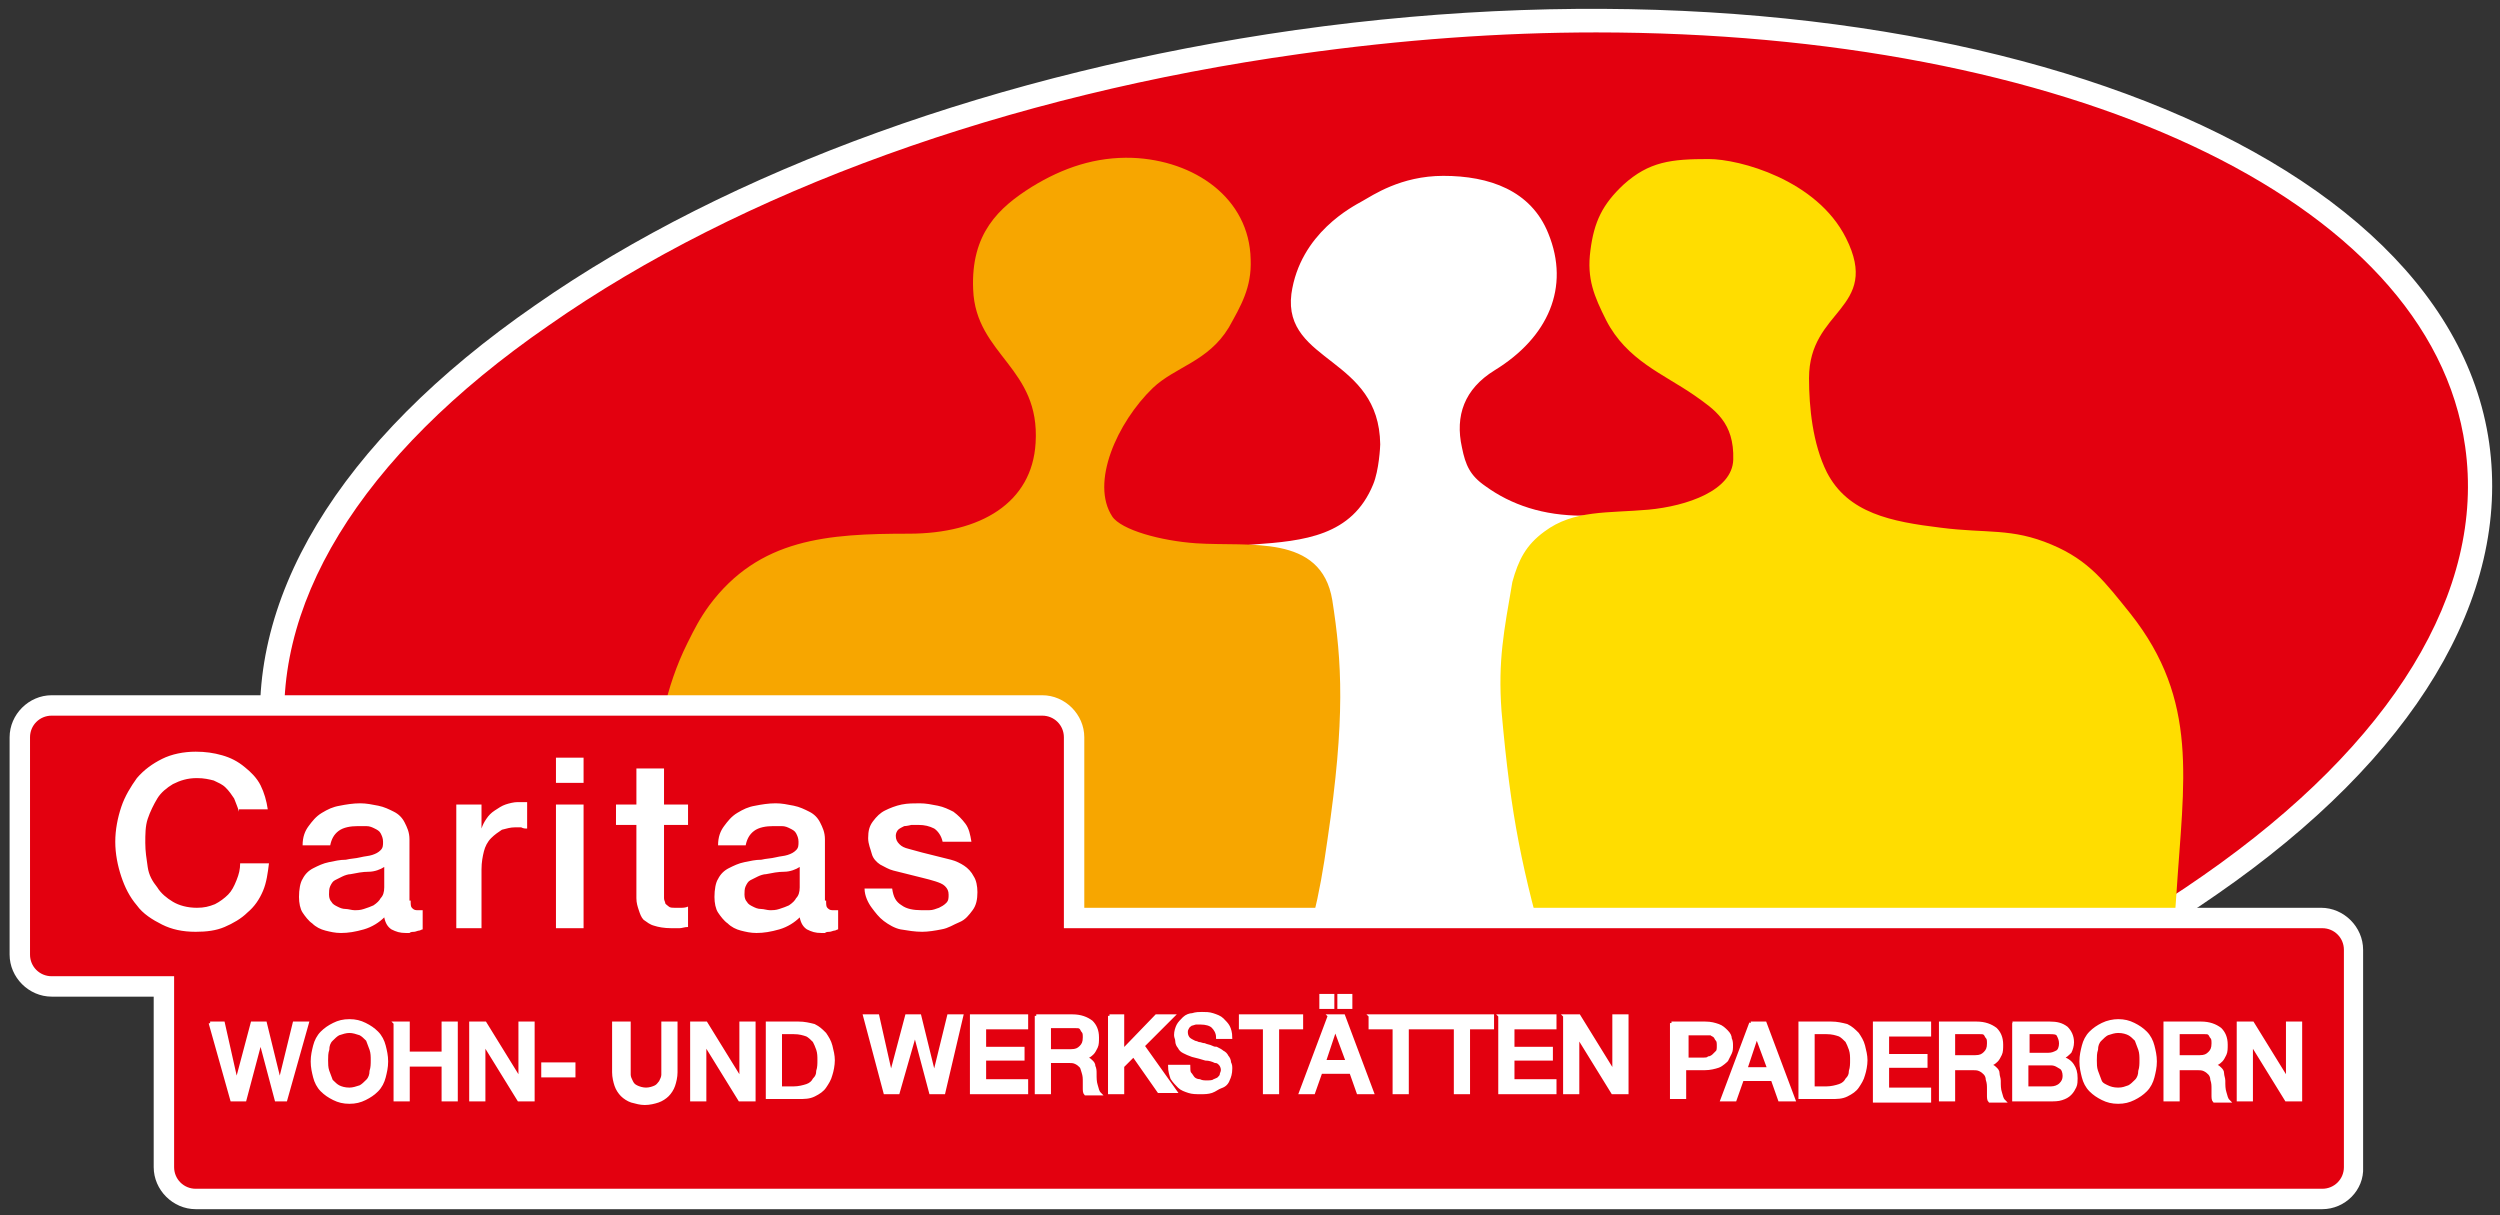 <?xml version="1.0" encoding="UTF-8"?> <svg xmlns="http://www.w3.org/2000/svg" xmlns:xlink="http://www.w3.org/1999/xlink" viewBox="0 0 208.2 101.2"><rect x="0" y="0" width="208.2" height="101.2" fill="#333333" stroke="none"/><style>.st0{fill:#E3000F;} .st1{fill:#FFFFFF;} .st2{clip-path:url(#SVGID_2_);fill:#FFFFFF;stroke:#FFFFFF;stroke-width:0.31;stroke-miterlimit:3.864;} .st3{clip-path:url(#SVGID_2_);fill:#FFDD00;stroke:#FFDD00;stroke-width:0.31;stroke-miterlimit:3.864;} .st4{clip-path:url(#SVGID_2_);fill:#F7A600;stroke:#F7A600;stroke-width:0.31;stroke-miterlimit:3.864;} .st5{fill:#FFFFFF;stroke:#FFFFFF;stroke-width:0.25;stroke-miterlimit:10;}</style><path d="M22.9 62.9c-3.6-25.7 34.5-52.2 85.2-59.4 50.7-7.1 94.7 7.9 98.3 33.6 3.6 25.7-34.5 52.2-85.2 59.4-50.7 7.1-94.7-8-98.3-33.6z" class="st0"></path><path d="M96.5 99.2c-40 0-71.6-14.4-74.6-36.2-1.8-12.8 6.2-26.2 22.7-37.6C60.8 14.1 83.3 6 107.9 2.5c51.1-7.2 95.7 8.3 99.4 34.4 1.8 12.8-6.2 26.2-22.7 37.6-16.2 11.3-38.7 19.4-63.4 22.9-8.4 1.2-16.7 1.8-24.7 1.8zm36.4-96.5c-7.9 0-16.2.6-24.7 1.8-24.3 3.4-46.5 11.4-62.5 22.6C29.9 38 22.2 50.7 23.9 62.7 27.4 87.8 71 102.5 121 95.5c24.3-3.4 46.5-11.4 62.5-22.6 15.8-11 23.5-23.7 21.8-35.7-2.9-20.8-33.5-34.5-72.4-34.5z" class="st1"></path><defs><path id="SVGID_1_" d="M22.9 62.9c-3.6-25.7 34.5-52.2 85.2-59.4 50.7-7.1 94.7 7.9 98.3 33.6 3.6 25.7-34.5 52.2-85.2 59.4-50.7 7.1-94.7-8-98.3-33.6z"></path></defs><clipPath id="SVGID_2_"><use xlink:href="#SVGID_1_" overflow="visible"></use></clipPath><path d="M137.3 101.8c-5.7 1.3-11.2 2.6-18.5 2.2-8.3-.5-12.5-2.8-20.3-5.2-6.1-1.9-9.5-3.1-15.4-5.4-.7-8.4.5-13.8 2-21.5 1.7-8.7 5.9-15.3 10.1-20.1 2.9-3.3 6.1-6.1 9.2-6.3 4.2-.3 8.3-.7 10.1-5.1.5-1.2.6-3.2.6-3.4-.1-7.4-8.1-6.9-7.4-12.5.7-5 5.1-7.2 5.8-7.6.9-.5 3.2-2.1 6.7-2.1 3.8 0 7.2 1.2 8.6 4.7 1.8 4.4 0 8.5-4.4 11.2-2.6 1.6-3.4 3.9-2.8 6.6.3 1.5.7 2.4 2 3.3 2.2 1.6 4.9 2.5 8.2 2.5 4 0 8.4 3.4 11.4 7.9 4.2 6.3 3.8 11.5 4.4 20.5.9 12.3-2 26.1-3.4 26.9-3.3 2.2-6.9 3.4-6.9 3.4z" class="st2"></path><path d="M129.2 80.5c-2.3-8.2-3.2-12.3-4-21.3-.3-4.2.2-6.6.9-10.7.5-1.8 1.1-3 2.6-4.1 2.4-1.8 5.2-1.5 8.6-1.8 3.2-.3 7.1-1.6 7.2-4.3.1-3.2-1.6-4.3-3.3-5.5-2.6-1.8-5.6-2.9-7.3-6.2-1-2-1.6-3.4-1.3-5.7.3-2.4 1-3.8 2.7-5.4 2.1-1.9 3.9-2.1 7-2.1 2.5 0 8.9 1.7 11.3 6.5 2.9 5.8-3.1 5.7-3.1 11.6 0 2.4.3 5.5 1.5 7.9 1.8 3.5 5.5 4.2 9.6 4.7 3.9.5 5.9 0 9.2 1.4 3.1 1.3 4.4 3.1 6.5 5.7 5.7 7.2 4.4 13.8 3.8 23.2-.7 10.8-3 27.7-3 27.7s-15.9-2.3-26.2-2.3c-5.7 0-10.3 1-14.7 1.9.1.1-5.6-12.6-8-21.2z" class="st3"></path><path d="M98.5 98.8c-3.2-.9-6.5-1.7-10.6-1.9-12.2-.6-31 4-31 4s-2.2-20.4-2.2-26.2c0-5.4-1-13.7 2.7-21.1.6-1.2 1-2 1.8-3.1 4.1-5.5 9.7-5.9 16.5-5.9 6 0 10.4-2.6 10.7-7.7.4-6.4-5-7.4-5.2-12.8-.2-4.6 2.1-6.7 4.8-8.4 2.6-1.6 5.3-2.5 8.3-2.4 5.1.2 9.6 3.3 9.7 8.3.1 2.3-.8 3.8-1.8 5.6-1.7 2.8-4.4 3.2-6.3 5-3 2.9-5.3 8-3.4 10.9.8 1.2 4.2 2.1 7.1 2.3 4.5.3 10.3-.8 11.2 4.6.8 5.1 1.1 9.8-.4 19.9-.7 5-1.4 7.8-3.1 12.6-2.5 6.7-8.8 16.3-8.8 16.3z" class="st4"></path><path d="M89.5 76.5h103.9c1.5 0 2.6 1.2 2.6 2.6v18.1c0 1.5-1.2 2.6-2.6 2.6H16.3c-1.5 0-2.6-1.2-2.6-2.6V82.1H4.3c-1.5 0-2.6-1.2-2.6-2.6V61.4c0-1.5 1.2-2.6 2.6-2.6h82.5c1.5 0 2.6 1.2 2.6 2.6l.1 15.1z" class="st0"></path><path d="M193.4 100.7H16.3c-1.9 0-3.5-1.6-3.5-3.5V83H4.3C2.4 83 .8 81.4.8 79.5V61.4c0-1.9 1.6-3.5 3.5-3.5h82.5c1.9 0 3.5 1.6 3.5 3.5v14.2h103c1.9 0 3.5 1.6 3.5 3.5v18.1c.1 1.9-1.5 3.5-3.4 3.5zM14.5 81.3v15.9c0 1 .8 1.8 1.8 1.8h177.1c1 0 1.8-.8 1.8-1.8V79.1c0-1-.8-1.8-1.8-1.8H88.6V61.4c0-1-.8-1.8-1.8-1.8H4.3c-1 0-1.8.8-1.8 1.8v18.1c0 1 .8 1.8 1.8 1.8h10.2z" class="st1"></path><g><path d="M19.9 67.6c-.1-.4-.3-.8-.4-1.1-.2-.3-.4-.6-.7-.9-.3-.3-.6-.4-1-.6-.4-.1-.8-.2-1.4-.2-.8 0-1.4.2-2 .5-.5.3-1 .7-1.3 1.2-.3.5-.6 1.1-.8 1.7s-.2 1.3-.2 2 .1 1.3.2 2 .4 1.2.8 1.7c.3.5.8.9 1.3 1.2s1.2.5 2 .5c.6 0 1-.1 1.5-.3.4-.2.8-.5 1.1-.8.3-.3.5-.7.7-1.2s.3-.9.3-1.4h2.4c-.1.8-.2 1.6-.5 2.3-.3.7-.7 1.3-1.3 1.8-.5.5-1.2.9-1.9 1.2-.7.3-1.5.4-2.4.4-1.1 0-2-.2-2.8-.6-.8-.4-1.6-.9-2.1-1.6-.6-.7-1-1.5-1.3-2.4-.3-.9-.5-1.9-.5-2.9s.2-2 .5-2.9.8-1.7 1.3-2.4c.6-.7 1.3-1.2 2.1-1.6.8-.4 1.8-.6 2.8-.6.8 0 1.5.1 2.2.3.7.2 1.3.5 1.9 1 .5.4 1 .9 1.3 1.5.3.6.5 1.3.6 2h-2.4zM34.2 75c0 .3 0 .5.1.6.1.1.2.2.4.2h.5v1.6c-.1 0-.2.1-.3.1-.1 0-.3.1-.4.1s-.3 0-.4.1h-.3c-.5 0-.8-.1-1.2-.3-.3-.2-.5-.5-.6-1-.4.4-1 .8-1.7 1-.7.2-1.3.3-1.9.3-.5 0-.9-.1-1.3-.2s-.8-.3-1.1-.6c-.3-.2-.6-.6-.8-.9s-.3-.8-.3-1.3c0-.6.1-1.2.3-1.5.2-.4.5-.7.9-.9.4-.2.8-.4 1.3-.5.5-.1.9-.2 1.4-.2.4-.1.8-.1 1.2-.2s.7-.1 1-.2c.3-.1.5-.2.7-.4.2-.2.2-.4.2-.7 0-.3-.1-.5-.2-.7-.1-.2-.3-.3-.5-.4-.2-.1-.4-.2-.7-.2h-.7c-.6 0-1.2.1-1.6.4s-.6.7-.7 1.2h-2.3c0-.7.2-1.2.5-1.6s.6-.8 1.1-1.1.9-.5 1.5-.6c.5-.1 1.1-.2 1.7-.2.5 0 1 .1 1.5.2s.9.3 1.3.5.7.5.9.9c.2.4.4.8.4 1.4V75zM32 72.2c-.3.2-.8.4-1.3.4s-1 .1-1.5.2c-.2 0-.5.1-.7.2l-.6.3c-.2.1-.3.3-.4.5-.1.2-.1.5-.1.7 0 .3.1.5.2.6.1.2.3.3.5.4.2.1.4.2.7.2.2 0 .5.1.7.1.3 0 .5 0 .8-.1.3-.1.6-.2.8-.3.3-.2.5-.4.6-.6.2-.2.3-.5.3-.9v-1.7zm6-5.2h2.1v2c.1-.3.2-.5.4-.8.2-.3.4-.5.7-.7.3-.2.6-.4.9-.5.3-.1.7-.2 1-.2h.8V69c-.2 0-.3 0-.5-.1h-.5c-.4 0-.7.1-1.1.2-.3.2-.6.4-.9.7-.3.3-.5.7-.6 1.1-.1.4-.2.9-.2 1.5v4.9H38V67zm8.3-3.9h2.3v2.1h-2.3v-2.1zm0 3.9h2.3v10.3h-2.3V67zm5 0H53v-3h2.3v3h2v1.7h-2v6.1c0 .2.1.3.1.4s.2.2.3.3c.1.1.3.1.6.1h.5s.3 0 .5-.1v1.7c-.3 0-.5.1-.7.1h-.7c-.6 0-1.1-.1-1.4-.2-.4-.1-.6-.3-.9-.5-.2-.2-.3-.5-.4-.8s-.2-.6-.2-1v-6.1h-1.7V67zm17.5 8c0 .3 0 .5.1.6.1.1.2.2.4.2h.5v1.6c-.1 0-.2.1-.3.1-.1 0-.3.1-.4.1s-.3 0-.4.1h-.3c-.5 0-.8-.1-1.2-.3-.3-.2-.5-.5-.6-1-.4.4-1 .8-1.7 1-.7.2-1.3.3-1.9.3-.5 0-.9-.1-1.3-.2s-.8-.3-1.1-.6c-.3-.2-.6-.6-.8-.9s-.3-.8-.3-1.3c0-.6.1-1.2.3-1.5.2-.4.5-.7.9-.9.4-.2.8-.4 1.3-.5.5-.1.9-.2 1.4-.2.4-.1.8-.1 1.2-.2s.7-.1 1-.2c.3-.1.5-.2.7-.4.2-.2.2-.4.2-.7 0-.3-.1-.5-.2-.7-.1-.2-.3-.3-.5-.4-.2-.1-.4-.2-.7-.2h-.7c-.6 0-1.2.1-1.6.4s-.6.7-.7 1.2h-2.3c0-.7.2-1.2.5-1.6s.6-.8 1.1-1.1.9-.5 1.5-.6c.5-.1 1.1-.2 1.7-.2.5 0 1 .1 1.5.2s.9.3 1.3.5.7.5.9.9c.2.4.4.8.4 1.4V75zm-2.2-2.8c-.3.2-.8.4-1.3.4s-1 .1-1.5.2c-.2 0-.5.1-.7.2l-.6.3c-.2.1-.3.3-.4.5-.1.2-.1.5-.1.7 0 .3.1.5.2.6.1.2.3.3.5.4.2.1.4.2.7.2.2 0 .5.1.7.1.3 0 .5 0 .8-.1.3-.1.6-.2.8-.3.3-.2.5-.4.6-.6.2-.2.3-.5.3-.9v-1.7zm7.7 1.8c.1.7.3 1.1.8 1.4.4.3 1 .4 1.6.4h.7c.3 0 .5-.1.8-.2.2-.1.4-.2.6-.4.2-.2.2-.4.2-.7 0-.3-.1-.5-.3-.7-.2-.2-.5-.3-.8-.4s-.7-.2-1.1-.3l-1.2-.3-1.2-.3c-.4-.1-.7-.3-1.1-.5-.3-.2-.6-.5-.7-.9s-.3-.8-.3-1.3c0-.6.1-1 .4-1.4.3-.4.6-.7 1-.9.4-.2.9-.4 1.4-.5.5-.1 1-.1 1.5-.1s1 .1 1.5.2.9.3 1.3.5c.4.3.7.6 1 1 .3.4.4.9.5 1.5h-2.4c-.1-.5-.4-.9-.7-1.1-.4-.2-.8-.3-1.3-.3h-.6s-.4.1-.6.1c-.2.1-.4.2-.5.3s-.2.3-.2.5c0 .3.1.5.3.7s.4.3.8.4.7.2 1.1.3l1.2.3 1.2.3c.4.1.8.3 1.1.5.3.2.6.5.8.9.2.3.3.8.3 1.3 0 .6-.1 1.1-.4 1.5-.3.4-.6.8-1.1 1s-.9.5-1.5.6c-.5.1-1.1.2-1.6.2-.6 0-1.2-.1-1.8-.2-.5-.1-1-.4-1.4-.7-.4-.3-.7-.7-1-1.1s-.6-1-.6-1.6h2.3z" class="st1"></path></g><g><path d="M17.5 85.2h1.1l1.1 4.9 1.3-4.9h1.1l1.2 4.9 1.2-4.9h1.1l-1.8 6.4H23l-1.3-4.9-1.3 4.9h-1.1l-1.8-6.4zm11.6-.2c.5 0 .9.1 1.3.3.4.2.7.4 1 .7.3.3.5.7.6 1.1.1.4.2.8.2 1.3s-.1.9-.2 1.3-.3.8-.6 1.1c-.3.3-.6.5-1 .7-.4.2-.8.3-1.3.3s-.9-.1-1.3-.3-.7-.4-1-.7c-.3-.3-.5-.7-.6-1.1-.1-.4-.2-.8-.2-1.3s.1-.9.2-1.3.3-.8.6-1.1c.3-.3.6-.5 1-.7s.8-.3 1.3-.3zm0 .9c-.3 0-.6.1-.9.2-.2.1-.4.3-.6.5-.2.2-.3.5-.3.8-.1.3-.1.6-.1.9 0 .3 0 .6.1.9.1.3.2.5.3.8.2.2.4.4.6.5.2.1.5.2.9.2.3 0 .6-.1.9-.2.2-.1.4-.3.6-.5.2-.2.3-.5.3-.8.1-.3.1-.6.1-.9 0-.3 0-.6-.1-.9-.1-.3-.2-.5-.3-.8-.2-.2-.4-.4-.6-.5-.3-.1-.6-.2-.9-.2zm3.8-.7H34v2.5h2.9v-2.5H38v6.4h-1.1v-2.9H34v2.9h-1.1v-6.4zm6.3 0h1.2l2.9 4.7v-4.7h1.1v6.4h-1.2l-2.9-4.7v4.7h-1.1v-6.4zm6 3.4h2.6v1h-2.6v-1z" class="st5"></path></g><g><path d="M51.3 85.2h1.1v4.3c0 .2.1.4.2.6s.2.3.4.4.5.2.8.2.6-.1.8-.2.3-.3.4-.4c.1-.2.2-.4.2-.6v-4.3h1.1v4.1c0 .4-.1.8-.2 1.1-.1.3-.3.6-.5.8-.2.2-.5.4-.8.5-.3.1-.7.2-1.1.2-.4 0-.7-.1-1.1-.2-.3-.1-.6-.3-.8-.5-.2-.2-.4-.5-.5-.8s-.2-.7-.2-1.1v-4.1zm6.3 0h1.2l2.9 4.7v-4.7h1.1v6.4h-1.2l-2.9-4.7v4.7h-1.1v-6.4zm6.3 0h2.6c.5 0 .9.1 1.3.2.4.2.6.4.9.7.2.3.4.6.5 1s.2.8.2 1.2c0 .4-.1.9-.2 1.2-.1.4-.3.7-.5 1-.2.3-.5.5-.9.7-.4.2-.8.2-1.3.2h-2.6v-6.2zm1.1 5.4h1.1c.4 0 .8-.1 1.1-.2.3-.1.5-.3.6-.5.2-.2.3-.4.3-.7.1-.3.1-.6.1-.9s0-.6-.1-.9c-.1-.3-.2-.5-.3-.7-.2-.2-.4-.4-.6-.5-.3-.1-.6-.2-1.1-.2H65v4.6z" class="st5"></path></g><g><path d="M72 84.6h1.1l1.1 4.9 1.3-4.9h1.1l1.2 4.9 1.2-4.9h1.1L78.6 91h-1.1l-1.3-4.9-1.4 4.9h-1.1L72 84.6zm8.9 0h4.6v1H82v1.7h3.2v.9H82V90h3.5v1h-4.6v-6.4zm5.4 0h3c.7 0 1.2.2 1.6.5.3.3.5.7.5 1.3 0 .3 0 .6-.1.8-.1.2-.2.4-.3.5s-.2.2-.4.3c-.1.1-.2.1-.3.1.1 0 .2 0 .3.1.1 0 .2.1.3.2.1.1.2.2.2.4.1.2.1.4.1.6 0 .4 0 .7.1 1 .1.3.1.5.3.7h-1.2c-.1-.1-.1-.3-.1-.5v-.5c0-.3 0-.5-.1-.8s-.1-.4-.2-.5c-.1-.1-.2-.2-.4-.3-.2-.1-.4-.1-.6-.1h-1.6V91h-1.1v-6.4zm1.1 2.9h1.8c.4 0 .6-.1.8-.3.2-.2.3-.4.3-.8 0-.2 0-.4-.1-.5-.1-.1-.1-.2-.2-.3-.1-.1-.2-.1-.4-.1h-2.2v2zm5-2.9h1.1v2.9l2.8-2.9h1.4l-2.5 2.5 2.7 3.8h-1.4l-2.1-3-.9.9V91h-1.1v-6.4z" class="st5"></path><path d="M99 88.8c0 .2 0 .5.1.6s.2.3.3.4c.1.1.3.2.5.2.2.1.4.1.6.1.2 0 .5 0 .6-.1.2-.1.3-.1.4-.2s.2-.2.2-.3c0-.1.1-.2.1-.4s-.1-.4-.2-.5c-.1-.1-.2-.2-.4-.2-.2-.1-.5-.2-.8-.2-.3-.1-.7-.2-1.1-.3-.3-.1-.5-.2-.7-.3-.2-.1-.3-.2-.4-.4-.1-.1-.2-.3-.2-.5s-.1-.3-.1-.5c0-.3.1-.6.2-.8s.3-.4.5-.6c.2-.2.5-.3.7-.3.3-.1.6-.1.8-.1.3 0 .6 0 .9.1.3.1.6.2.8.4.2.2.4.4.5.6s.2.5.2.9h-1.1c0-.4-.2-.7-.4-.9s-.6-.3-1-.3h-.4c-.1 0-.3.1-.4.1-.1.1-.2.1-.3.3s-.1.2-.1.4.1.4.2.5c.1.1.3.2.5.3 0 0 .1 0 .3.1.2 0 .3.1.5.1.2.1.4.1.6.2s.3.1.4.1c.2.1.4.2.5.3.2.1.3.2.4.4.1.1.2.3.2.5.1.2.1.3.1.5 0 .4-.1.7-.2.9-.1.3-.3.5-.6.6s-.5.3-.8.4c-.3.1-.6.1-.9.1-.4 0-.7 0-1-.1s-.6-.2-.8-.4c-.2-.2-.4-.4-.6-.7-.1-.3-.2-.6-.2-1H99zm4.3-4.2h5.1v1h-2V91h-1.1v-5.4h-2v-1zm7.4 0h1.2l2.4 6.4h-1.2l-.6-1.7H110l-.6 1.7h-1.1l2.4-6.4zm-.7-.7v-1h1v1h-1zm.3 4.5h1.9l-1-2.7-.9 2.7zm2.2-5.5v1h-1v-1h1zm1.6 1.7h5.1v1h-2V91h-1.1v-5.4h-2v-1zm5.1 0h5.1v1h-2V91h-1.1v-5.4h-2v-1zm5.7 0h4.6v1H126v1.7h3.2v.9H126V90h3.5v1h-4.6v-6.4zm5.4 0h1.2l2.9 4.7v-4.7h1.1V91h-1.2l-2.9-4.7V91h-1.1v-6.4z" class="st5"></path></g><g><path d="M139.2 85.2h2.8c.5 0 .8.1 1.1.2.3.1.5.3.7.5.2.2.3.4.3.6.1.2.1.4.1.6 0 .2 0 .4-.1.6l-.3.6s-.4.4-.7.5c-.3.1-.7.2-1.1.2h-1.7v2.4h-1.1v-6.2zm1.1 3h1.6c.1 0 .3 0 .4-.1.1 0 .3-.1.4-.2l.3-.3c.1-.1.1-.3.1-.5s0-.4-.1-.5-.1-.2-.2-.3-.2-.1-.3-.2h-2v2.1z" class="st5"></path></g><g><path d="M145.8 85.2h1.2l2.4 6.4h-1.2l-.6-1.7h-2.5l-.6 1.7h-1.1l2.4-6.4zm-.4 3.8h1.9l-1-2.7-.9 2.7zm4.5-3.8h2.6c.5 0 .9.1 1.3.2.4.2.6.4.9.7.2.3.4.6.5 1s.2.8.2 1.2c0 .4-.1.9-.2 1.2-.1.4-.3.7-.5 1-.2.3-.5.5-.9.7-.4.2-.8.2-1.3.2h-2.6v-6.2zm1.1 5.4h1.1c.4 0 .8-.1 1.1-.2.3-.1.5-.3.6-.5.2-.2.3-.4.3-.7.1-.3.1-.6.1-.9s0-.6-.1-.9c-.1-.3-.2-.5-.3-.7-.2-.2-.4-.4-.6-.5-.3-.1-.6-.2-1.1-.2H151v4.6zm5.1-5.4h4.6v1h-3.5v1.7h3.2v.9h-3.2v1.9h3.5v1h-4.6v-6.5zm5.5 0h3c.7 0 1.2.2 1.6.5.3.3.5.7.5 1.3 0 .3 0 .6-.1.8-.1.2-.2.4-.3.5-.1.1-.2.2-.4.3-.1.1-.2.1-.3.1.1 0 .2 0 .3.1.1 0 .2.1.3.2.1.1.2.2.2.4s.1.4.1.6c0 .4 0 .7.1 1 .1.3.1.5.3.7h-1.2c-.1-.1-.1-.3-.1-.5v-.5c0-.3 0-.5-.1-.8 0-.2-.1-.4-.2-.5-.1-.1-.2-.2-.4-.3-.2-.1-.4-.1-.6-.1h-1.6v2.6h-1.1v-6.4zm1.1 2.8h1.8c.4 0 .6-.1.8-.3s.3-.4.3-.8c0-.2 0-.4-.1-.5s-.1-.2-.2-.3c-.1-.1-.2-.1-.4-.1h-2.2v2zm4.9-2.8h3.1c.6 0 1 .1 1.4.4.3.3.5.7.5 1.2 0 .3-.1.6-.2.8-.2.2-.4.4-.7.5.4.1.7.3.9.6.2.3.3.6.3 1.1 0 .2 0 .5-.1.7-.1.2-.2.4-.4.6-.2.2-.4.3-.7.4-.3.1-.6.1-1.1.1h-2.9v-6.4zm1.2 2.6h1.8c.3 0 .5-.1.7-.2s.3-.4.3-.7c0-.3-.1-.5-.2-.7s-.4-.2-.7-.2h-1.8v1.8zm0 2.8h2c.3 0 .6-.1.8-.3s.3-.4.3-.7c0-.3-.1-.6-.3-.7s-.4-.3-.8-.3h-2v2zm7.6-5.6c.5 0 .9.1 1.3.3.4.2.7.4 1 .7.3.3.5.7.6 1.1.1.4.2.8.2 1.3s-.1.9-.2 1.3-.3.8-.6 1.1c-.3.3-.6.5-1 .7-.4.2-.8.3-1.3.3s-.9-.1-1.3-.3-.7-.4-1-.7-.5-.7-.6-1.1-.2-.8-.2-1.3.1-.9.2-1.3.3-.8.6-1.1c.3-.3.6-.5 1-.7s.9-.3 1.3-.3zm0 .9c-.3 0-.6.1-.9.2-.2.1-.4.3-.6.5-.2.2-.3.5-.3.8-.1.3-.1.6-.1.9 0 .3 0 .6.1.9.1.3.2.5.3.8s.4.4.6.5c.2.1.5.2.9.2s.6-.1.9-.2c.2-.1.4-.3.6-.5s.3-.5.3-.8c.1-.3.1-.6.1-.9 0-.3 0-.6-.1-.9-.1-.3-.2-.5-.3-.8-.2-.2-.4-.4-.6-.5-.2-.1-.5-.2-.9-.2zm3.9-.7h3c.7 0 1.2.2 1.6.5.3.3.5.7.5 1.3 0 .3 0 .6-.1.8-.1.2-.2.4-.3.5-.1.1-.2.2-.4.3-.1.1-.2.1-.3.1.1 0 .2 0 .3.1.1 0 .2.1.3.2.1.1.2.2.2.4s.1.4.1.6c0 .4 0 .7.1 1 .1.3.1.5.3.7h-1.2c-.1-.1-.1-.3-.1-.5v-.5c0-.3 0-.5-.1-.8 0-.2-.1-.4-.2-.5-.1-.1-.2-.2-.4-.3-.2-.1-.4-.1-.6-.1h-1.6v2.6h-1.1v-6.4zm1.1 2.8h1.8c.4 0 .6-.1.8-.3s.3-.4.3-.8c0-.2 0-.4-.1-.5s-.1-.2-.2-.3c-.1-.1-.2-.1-.4-.1h-2.2v2zm5-2.8h1.2l2.9 4.7v-4.7h1.1v6.4h-1.2l-2.9-4.7v4.7h-1.1v-6.4z" class="st5"></path></g></svg> 